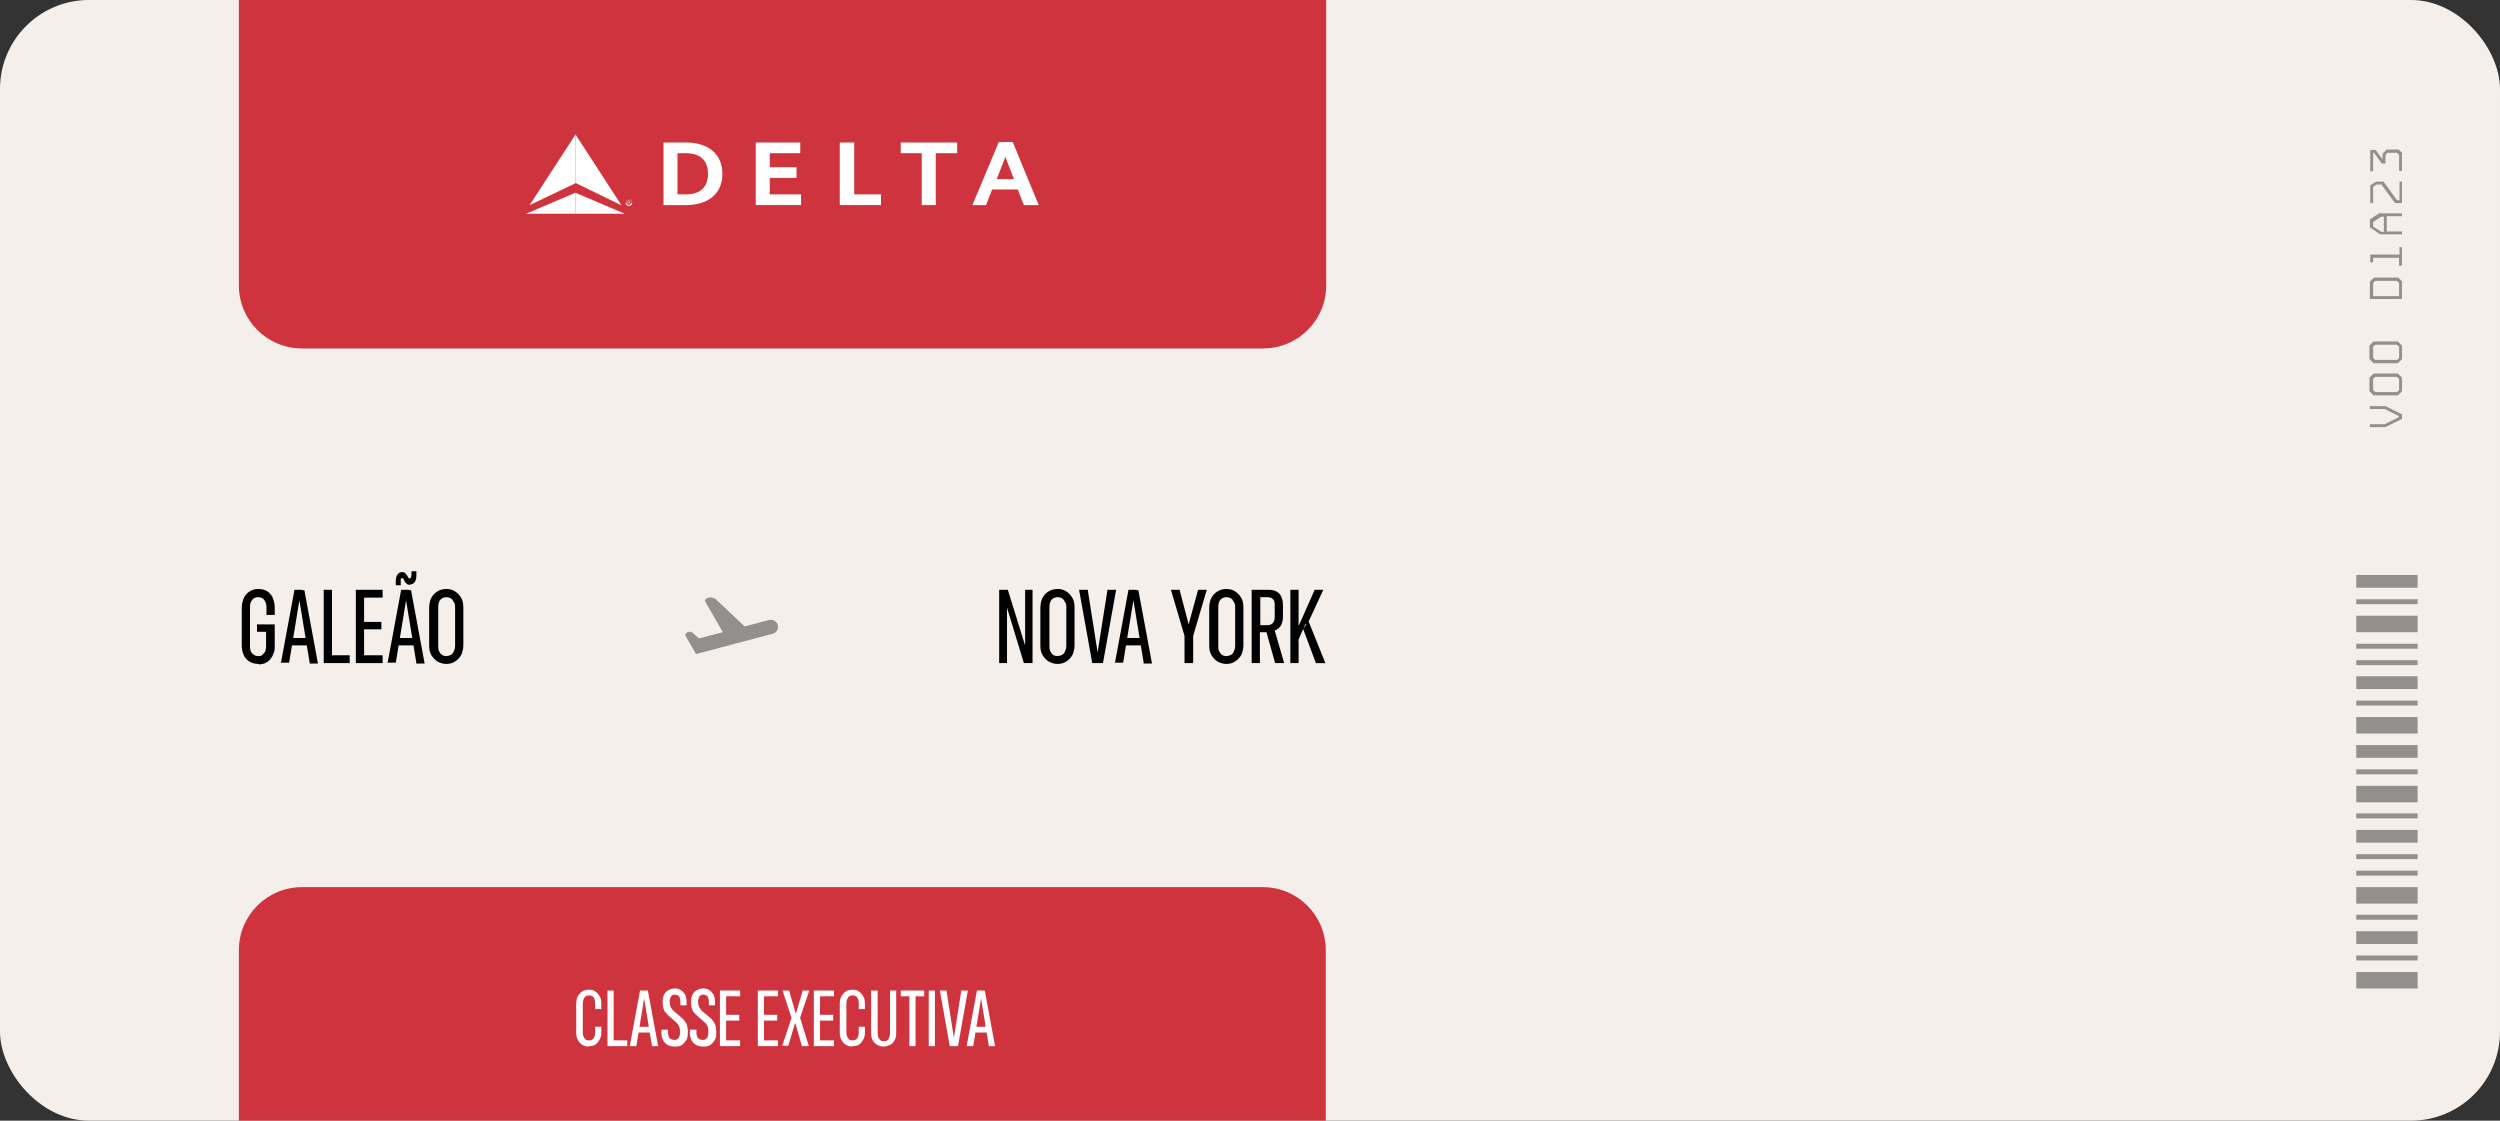 <svg xmlns="http://www.w3.org/2000/svg" id="Camada_2" viewBox="0 0 60.7 27.21"><rect x="0" y="0" width="60.7" height="27.21" fill="#333333" stroke="none"/><defs><style>      .cls-1 {        fill: #cf343e;      }      .cls-2 {        fill: #fff;      }      .cls-3 {        opacity: .4;      }      .cls-4 {        fill: #f4efea;      }    </style></defs><g id="Camada_1-2" data-name="Camada_1"><g><rect class="cls-4" x="0" width="60.7" height="27.21" rx="2.16" ry="2.16"></rect><g class="cls-3"><g><rect x="57.21" y="13.96" width="1.49" height=".31"></rect><rect x="57.21" y="16.42" width="1.49" height=".31"></rect><rect x="57.21" y="18.09" width="1.49" height=".31"></rect><rect x="57.21" y="20.15" width="1.49" height=".31"></rect><rect x="57.21" y="22.61" width="1.49" height=".31"></rect><rect x="57.21" y="14.55" width="1.49" height=".12"></rect><rect x="57.21" y="15.63" width="1.49" height=".12"></rect><rect x="57.21" y="16.03" width="1.49" height=".12"></rect><rect x="57.21" y="17.01" width="1.49" height=".12"></rect><rect x="57.21" y="20.74" width="1.49" height=".12"></rect><rect x="57.21" y="21.14" width="1.49" height=".12"></rect><rect x="57.21" y="22.21" width="1.49" height=".12"></rect><rect x="57.21" y="23.2" width="1.49" height=".12"></rect><rect x="57.21" y="18.68" width="1.49" height=".12"></rect><rect x="57.21" y="19.75" width="1.49" height=".12"></rect><rect x="57.21" y="14.95" width="1.49" height=".4"></rect><rect x="57.21" y="17.41" width="1.49" height=".4"></rect><rect x="57.21" y="21.54" width="1.49" height=".4"></rect><rect x="57.21" y="23.6" width="1.49" height=".4"></rect><rect x="57.21" y="19.08" width="1.49" height=".4"></rect></g></g><path class="cls-1" d="M5.8,0h26.4v6.93c0,.85-.69,1.53-1.53,1.53H7.33c-.85,0-1.53-.69-1.53-1.53V0h0Z"></path><path class="cls-1" d="M7.33,21.54h23.33c.85,0,1.53.69,1.53,1.53v4.14H5.8v-4.14c0-.85.69-1.53,1.53-1.53Z"></path><g><path class="cls-2" d="M14.31,25.41c-.06,0-.12-.01-.17-.04-.05-.03-.08-.07-.11-.12-.03-.05-.04-.11-.04-.18v-.7c0-.07.01-.13.04-.18.03-.05.06-.09.11-.12.05-.03.1-.04.16-.04.06,0,.11.01.15.04.04.03.08.07.11.12.03.05.04.11.04.17v.14h-.15v-.15s0-.07-.02-.1c-.01-.03-.03-.05-.05-.06-.02-.02-.05-.02-.08-.02-.03,0-.06,0-.08.02s-.04.04-.05.07-.02.06-.02.1v.71s0,.07.02.1c.01.03.03.05.05.07.02.02.05.02.08.02.03,0,.05,0,.08-.02.02-.01.04-.04.05-.06.01-.03.02-.06.02-.1v-.15h.15v.14c0,.06-.01.12-.04.17-.03.05-.06.09-.1.12-.04.03-.1.04-.16.04Z"></path><path class="cls-2" d="M14.75,25.4v-1.35h.15v1.21h.33v.14h-.48Z"></path><path class="cls-2" d="M15.29,25.4l.25-1.35h.15v.19h-.05l-.19,1.16h-.16ZM15.43,25.07l.03-.14h.36l.03.14h-.42ZM15.83,25.4l-.19-1.16v-.19h.09l.25,1.35h-.16Z"></path><path class="cls-2" d="M16.37,25.41c-.06,0-.11-.01-.16-.04-.04-.02-.08-.06-.11-.11-.02-.05-.04-.1-.04-.17v-.09s.16,0,.16,0v.1s.01.06.02.08c.01.02.03.04.05.05s.05.02.08.02.05,0,.07-.02.04-.03.05-.05c0-.02.02-.05.02-.08v-.06c0-.06-.01-.1-.03-.14-.02-.04-.06-.08-.12-.13l-.07-.06c-.06-.05-.11-.1-.15-.15-.03-.06-.05-.12-.05-.21v-.05c0-.06.01-.11.04-.16.02-.04.06-.08.1-.1.04-.02.09-.04.15-.04s.11.01.15.04c.04.02.07.06.1.1.02.04.04.1.04.17v.1s-.15,0-.15,0v-.1s0-.06-.02-.09c0-.02-.02-.04-.04-.05-.02-.01-.04-.02-.07-.02s-.05,0-.07.02c-.02.01-.03.03-.04.05,0,.02-.02.04-.02.07v.06s.01.09.04.13.06.08.12.12l.07.06s.09.07.12.11c.03.04.05.07.07.12.01.04.02.09.02.15v.06c0,.06-.01.12-.04.16s-.06.08-.1.11-.1.04-.16.04Z"></path><path class="cls-2" d="M17.06,25.41c-.06,0-.11-.01-.16-.04-.04-.02-.08-.06-.11-.11-.02-.05-.04-.1-.04-.17v-.09s.16,0,.16,0v.1s.01.06.02.08c.01.02.03.04.05.05s.05.02.08.02.05,0,.07-.02.04-.03.05-.05c0-.02.02-.05.02-.08v-.06c0-.06-.01-.1-.03-.14-.02-.04-.06-.08-.12-.13l-.07-.06c-.06-.05-.11-.1-.15-.15-.03-.06-.05-.12-.05-.21v-.05c0-.06.01-.11.04-.16.02-.04.06-.08.1-.1.04-.02.09-.04.15-.04s.11.01.15.04c.04.02.07.06.1.1.02.04.04.1.04.17v.1s-.15,0-.15,0v-.1s0-.06-.02-.09c0-.02-.02-.04-.04-.05-.02-.01-.04-.02-.07-.02s-.05,0-.07.02c-.02.01-.03.03-.04.05,0,.02-.02.04-.02.07v.06s.01.09.04.13.06.08.12.12l.07.06s.09.07.12.11c.03.04.05.07.07.12.01.04.02.09.02.15v.06c0,.06-.01.12-.04.16s-.06.08-.1.11-.1.04-.16.04Z"></path><path class="cls-2" d="M17.48,25.4v-1.35h.49v.14h-.34v.45h.32v.14h-.32v.48h.34v.14h-.49Z"></path><path class="cls-2" d="M18.4,25.4v-1.35h.49v.14h-.34v.45h.32v.14h-.32v.48h.34v.14h-.49Z"></path><path class="cls-2" d="M18.99,25.4l.24-.72v.09s-.01-.05-.01-.05l-.22-.67h.16l.16.56h.05l-.06.05.18-.61h.16l-.23.68v.05-.09s.22.71.22.71h-.17l-.16-.56h-.05l.06-.05-.18.6h-.16Z"></path><path class="cls-2" d="M19.76,25.4v-1.35h.49v.14h-.34v.45h.32v.14h-.32v.48h.34v.14h-.49Z"></path><path class="cls-2" d="M20.71,25.41c-.06,0-.12-.01-.17-.04-.05-.03-.08-.07-.11-.12-.03-.05-.04-.11-.04-.18v-.7c0-.07.01-.13.04-.18.03-.05.06-.09.11-.12.05-.03.1-.04.16-.04.06,0,.11.01.15.04.04.03.08.07.11.12.03.05.04.11.04.17v.14h-.15v-.15s0-.07-.02-.1c-.01-.03-.03-.05-.05-.06-.02-.02-.05-.02-.08-.02-.03,0-.06,0-.08.02s-.04.04-.05.07-.02.06-.02.1v.71s0,.07.02.1c.01.03.03.05.05.07.02.02.05.02.08.02.03,0,.05,0,.08-.02.02-.01.04-.04.05-.06.01-.03.02-.06.02-.1v-.15h.15v.14c0,.06-.01.12-.04.17-.03.05-.06.09-.1.12-.04.03-.1.04-.16.04Z"></path><path class="cls-2" d="M21.46,25.41c-.06,0-.11-.01-.16-.04s-.08-.06-.11-.11c-.03-.05-.04-.11-.04-.18v-1.03h.16v1.03s0,.08.02.11c.01.03.03.05.05.07s.05.02.08.02.06,0,.08-.02c.02-.01.04-.04.05-.07s.02-.06.02-.11v-1.03h.15v1.03c0,.07-.01.13-.04.18-.03.05-.06.09-.11.11s-.1.04-.16.04Z"></path><path class="cls-2" d="M22.08,25.4v-1.21h-.21v-.14h.57v.14h-.21v1.21h-.15Z"></path><path class="cls-2" d="M22.55,25.4v-1.35h.15v1.35h-.15Z"></path><path class="cls-2" d="M23.06,25.4l-.24-1.35h.16l.18,1.15h0l.18-1.15h.16l-.24,1.35h-.2Z"></path><path class="cls-2" d="M23.47,25.4l.25-1.35h.15v.19h-.05l-.19,1.16h-.16ZM23.61,25.07l.03-.14h.36l.03.14h-.42ZM24.01,25.4l-.19-1.16v-.19h.09l.25,1.35h-.16Z"></path></g><g><path class="cls-2" d="M15.08,4.98l-1.11-.54v-1.18l1.11,1.71ZM15.17,5.19l-1.2-.51v.51h1.2Z"></path><polyline class="cls-2" points="12.86 4.98 13.97 3.27 13.97 4.45 12.86 4.98"></polyline><polyline class="cls-2" points="12.77 5.19 13.97 5.19 13.97 4.68 12.77 5.19"></polyline><path class="cls-2" d="M15.27,4.84s.08.03.08.08-.03.08-.08.08-.08-.03-.08-.08h0s.03-.08.08-.08ZM15.27,4.98s.07-.03.07-.07-.03-.07-.07-.07-.07.03-.07.07h0s.03.07.07.07h0ZM15.25,4.96h-.01v-.09h.03s.03,0,.03.02c0,.01,0,.02-.02.03l.03.04h-.01l-.03-.04h-.02v.04ZM15.25,4.91h.01s.03,0,.03-.02c0-.01-.01-.01-.02-.01h-.02v.03h0Z"></path><g><path class="cls-2" d="M16.11,4.98h.54c.56,0,.89-.29.89-.76s-.33-.76-.89-.76h-.54v1.53ZM16.45,3.72h.2c.36,0,.54.18.54.5s-.18.5-.54.5h-.2v-1Z"></path><polygon class="cls-2" points="18.69 4.32 19.34 4.32 19.34 4.06 18.69 4.06 18.69 3.72 19.43 3.72 19.43 3.46 18.35 3.46 18.35 4.98 19.45 4.98 19.45 4.72 18.69 4.72 18.69 4.32"></polygon><polygon class="cls-2" points="21.39 4.72 20.74 4.72 20.74 3.46 20.39 3.46 20.39 4.98 21.39 4.98 21.39 4.72"></polygon><polygon class="cls-2" points="23.24 3.46 21.87 3.46 21.87 3.72 22.38 3.72 22.38 4.98 22.72 4.98 22.72 3.72 23.24 3.72 23.24 3.46"></polygon><path class="cls-2" d="M25.22,4.98h-.36l-.15-.38h-.62l-.15.38h-.33l.64-1.53h.34l.63,1.53ZM24.62,4.35l-.21-.54-.21.54h.43Z"></path></g></g><g><g><path d="M6.28,16.12c-.06,0-.12-.01-.17-.03s-.09-.05-.13-.09c-.04-.04-.06-.09-.08-.14-.02-.06-.03-.12-.03-.19v-.91c0-.09.02-.17.05-.24.03-.07.08-.12.14-.16.06-.04.13-.06.22-.06.08,0,.14.02.2.05.06.04.11.09.14.16.03.07.05.15.05.24v.18h-.2v-.18c0-.08-.02-.14-.06-.19-.03-.04-.08-.06-.14-.06-.05,0-.08.01-.11.03-.03.02-.05.05-.07.09s-.02.08-.02.13v.93s0,.07.01.1c0,.03.02.06.04.08.02.02.04.04.06.05.03.01.05.02.09.02.04,0,.07,0,.1-.03s.05-.05.07-.08c.01-.04.02-.08.02-.14v-.34h-.22v-.18h.43v.52c0,.07,0,.13-.03.19-.02.06-.05.1-.08.14-.03.04-.08.07-.12.09-.05.02-.1.03-.16.03Z"></path><path d="M6.82,16.1l.33-1.78h.19v.25h-.07l-.25,1.52h-.21ZM7,15.67l.03-.18h.48l.03.18h-.55ZM7.52,16.1l-.25-1.52v-.25h.12l.33,1.78h-.21Z"></path><path d="M7.86,16.1v-1.78h.2v1.59h.43v.19h-.63Z"></path><path d="M8.64,16.1v-1.78h.65v.19h-.45v.59h.42v.18h-.42v.63h.45v.19h-.65Z"></path><path d="M9.41,16.1l.33-1.78h.19v.25h-.07l-.25,1.52h-.21ZM9.59,15.67l.03-.18h.48l.03.18h-.55ZM9.96,14.2s-.05,0-.08-.02c-.02-.02-.04-.04-.06-.07l-.02-.05s-.01-.02-.02-.02-.01,0-.02,0c-.01,0-.02,0-.03.02,0,.01,0,.04,0,.07v.08h-.12v-.09c0-.07.01-.13.04-.17.03-.04.07-.06.11-.06.03,0,.05,0,.07.02.02.02.04.04.06.07l.02.04s.01.02.02.02c0,0,.01,0,.02,0,.01,0,.02,0,.03-.02,0-.01.01-.04.01-.07v-.08h.12v.09c0,.07-.01.13-.04.17-.03.04-.07.06-.11.06ZM10.11,16.1l-.25-1.52v-.25h.12l.33,1.78h-.21Z"></path><path d="M10.84,16.12c-.08,0-.15-.02-.22-.06-.06-.04-.11-.09-.15-.16-.04-.07-.05-.15-.05-.24v-.9c0-.09.02-.18.05-.24.04-.07.08-.12.15-.16.06-.04.14-.06.22-.06s.15.02.21.06c.06.04.11.09.15.16.04.07.05.15.05.24v.9c0,.09-.02.17-.05.24-.04.07-.09.12-.15.16s-.13.06-.21.06ZM10.84,15.93s.08-.01.11-.03c.03-.02.06-.05.07-.09.02-.04.03-.09.03-.14v-.91c0-.06,0-.1-.03-.14-.02-.04-.04-.07-.07-.09-.03-.02-.07-.03-.11-.03s-.08.01-.11.03-.06.05-.07.09c-.02.04-.02.09-.02.14v.91c0,.06,0,.1.02.14s.04.07.07.09.07.03.11.03Z"></path></g><g><path d="M24.26,16.1v-1.78h.21l.54,1.74-.22-.39h.1v-1.35s.18,0,.18,0v1.78h-.21l-.53-1.74.22.39h-.1v1.35s-.18,0-.18,0Z"></path><path d="M25.68,16.12c-.08,0-.15-.02-.22-.06-.06-.04-.11-.09-.15-.16-.04-.07-.05-.15-.05-.24v-.9c0-.09.02-.18.05-.24.04-.07.08-.12.15-.16.06-.04.14-.06.22-.06s.15.02.21.06c.06.04.11.09.15.16.04.07.05.15.05.24v.9c0,.09-.02.17-.05.24-.04.07-.09.12-.15.16s-.13.06-.21.06ZM25.68,15.93s.08-.01.11-.03c.03-.02.06-.05.07-.09.02-.04.03-.09.03-.14v-.91c0-.06,0-.1-.03-.14-.02-.04-.04-.07-.07-.09-.03-.02-.07-.03-.11-.03s-.08.01-.11.03-.06.05-.07.09c-.02.04-.02.09-.02.14v.91c0,.06,0,.1.02.14s.04.07.07.09.07.03.11.03Z"></path><path d="M26.52,16.1l-.32-1.78h.21l.24,1.52h0l.24-1.52h.21l-.32,1.78h-.26Z"></path><path d="M27.07,16.1l.33-1.78h.19v.25h-.07l-.25,1.52h-.21ZM27.25,15.67l.03-.18h.48l.03.18h-.55ZM27.77,16.1l-.25-1.52v-.25h.12l.33,1.78h-.21Z"></path><path d="M28.76,16.1v-.66l-.33-1.12h.21l.22.84h0l.23-.84h.21l-.33,1.12v.66h-.2Z"></path><path d="M29.78,16.12c-.08,0-.15-.02-.22-.06-.06-.04-.11-.09-.15-.16-.04-.07-.05-.15-.05-.24v-.9c0-.09.02-.18.05-.24.04-.07.08-.12.15-.16.06-.04.14-.06.22-.06s.15.02.21.06c.06.04.11.09.15.16.04.07.05.15.05.24v.9c0,.09-.02.17-.05.24-.04.07-.09.12-.15.16s-.13.06-.21.06ZM29.78,15.93s.08-.01.11-.03c.03-.02.06-.05.07-.09.02-.04.03-.09.03-.14v-.91c0-.06,0-.1-.03-.14-.02-.04-.04-.07-.07-.09-.03-.02-.07-.03-.11-.03s-.08.01-.11.03-.06.05-.07.09c-.02.04-.02.09-.02.14v.91c0,.06,0,.1.02.14s.04.07.07.09.07.03.11.03Z"></path><path d="M30.39,16.1v-1.78h.39c.08,0,.15.01.21.04.05.03.1.07.12.13.03.06.04.13.04.21v.28c0,.08-.02.15-.05.21-.03.05-.08.09-.15.12l.23.79h-.22l-.21-.75h-.16v.75h-.2ZM30.6,15.18h.17c.06,0,.1-.02.13-.05.03-.03.05-.08.05-.14v-.31c0-.06-.01-.11-.05-.14-.03-.03-.08-.04-.13-.04h-.17v.68Z"></path><path d="M31.33,16.1v-1.78h.2v1.78h-.2ZM31.52,15.58v-.4s.02,0,.02,0l.38-.86h.21l-.38.82-.06.02-.18.41ZM31.95,16.1l-.31-.83.13-.19.41,1.02h-.23Z"></path></g><path class="cls-3" d="M17.22,14.51l-.07.02s-.04.04-.03.07l.43.75-.58.15-.17-.15s-.05-.02-.07-.01l-.06.02s-.04.04-.03.07l.26.45,1.85-.49s0,0,0,0c.08-.01.14-.09.14-.17,0-.1-.08-.17-.17-.17-.01,0-.03,0-.04,0h0s-.6.16-.6.16l-.71-.67s-.1-.05-.15-.03Z"></path></g><g class="cls-3"><g><path d="M58.32,10.05v.12l-.4.2h-.38v-.07h.36l.34-.17v-.03l-.34-.17h-.36v-.07h.38l.4.2Z"></path><path d="M58.32,9.17v.33l-.1.1h-.59l-.1-.1v-.33l.1-.1h.59l.1.1ZM58.25,9.47v-.27l-.05-.05h-.53l-.05.05v.27l.05.05h.53l.05-.05Z"></path><path d="M58.32,8.39v.33l-.1.1h-.59l-.1-.1v-.33l.1-.1h.59l.1.1ZM58.25,8.69v-.27l-.05-.05h-.53l-.05.05v.27l.05.05h.53l.05-.05Z"></path><path d="M58.32,6.84v.42h-.78v-.42l.1-.1h.59l.1.1ZM58.25,7.19v-.32l-.05-.05h-.53l-.05.05v.32h.63Z"></path><path d="M58.25,6h.07v.45h-.07v-.19h-.63v.11h-.07v-.19h.71v-.19Z"></path><path d="M57.79,5.18h.53v.07h-.37v.37h.37v.07h-.53l-.25-.17v-.19l.25-.17ZM57.88,5.26h-.06l-.2.13v.11l.2.13h.06v-.37Z"></path><path d="M58.32,4.41v.52h-.17l-.33-.45h-.12l-.08.06v.39h-.07v-.43l.14-.09h.18l.33.45h.06v-.45h.07Z"></path><path d="M58.32,3.73v.42h-.07v-.39l-.05-.05h-.23l-.05.05v.21h-.09l-.19-.26h-.02v.45h-.07v-.52h.13l.17.23v-.14l.1-.1h.29l.1.1Z"></path></g></g></g></g></svg>